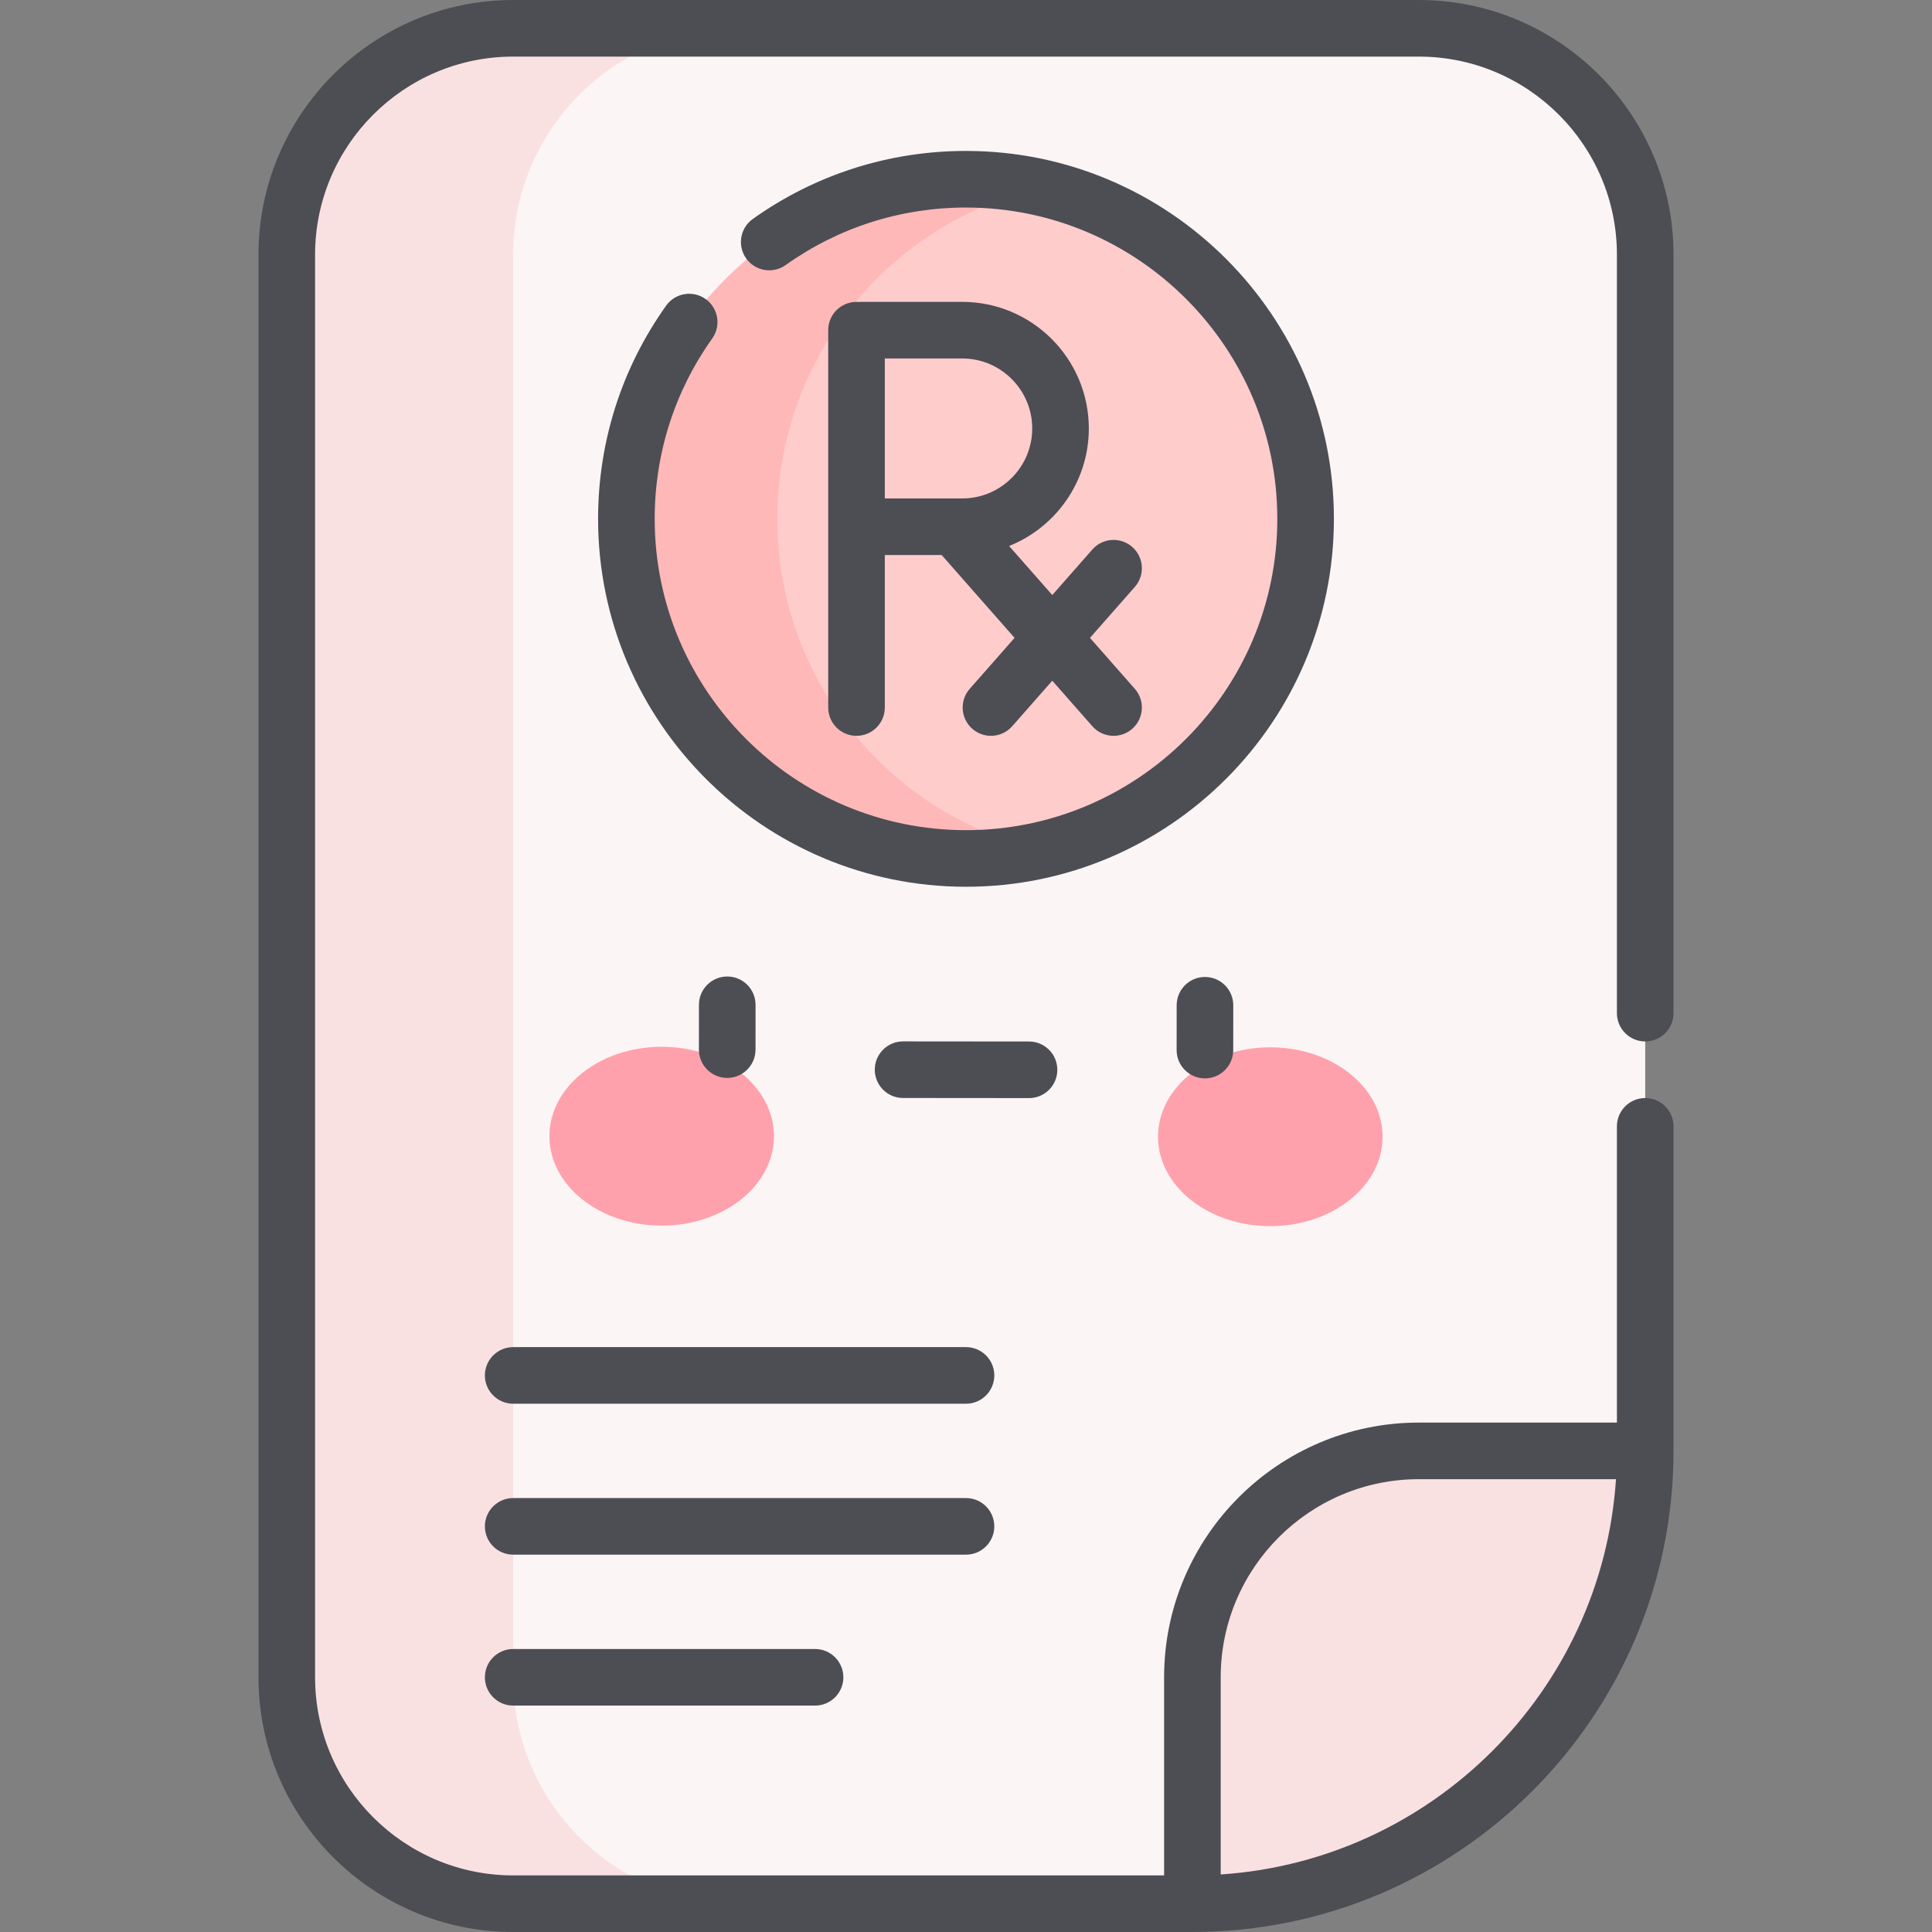 <?xml version="1.0" encoding="utf-8"?>
<!-- Generator: Adobe Illustrator 16.0.0, SVG Export Plug-In . SVG Version: 6.00 Build 0)  -->
<!DOCTYPE svg PUBLIC "-//W3C//DTD SVG 1.1//EN" "http://www.w3.org/Graphics/SVG/1.1/DTD/svg11.dtd">
<svg version="1.1" id="Layer_1" xmlns:svgjs="http://svgjs.com/svgjs"
	 xmlns="http://www.w3.org/2000/svg" xmlns:xlink="http://www.w3.org/1999/xlink" x="0px" y="0px" width="512px" height="512px"
	 viewBox="0 0 512 512" enable-background="new 0 0 512 512" xml:space="preserve">
<rect x="0" y="0" width="512" height="512" fill="#808080" stroke="none"/>
<g>
	<path fill="#FCF5F5" d="M436,67.5c0-33.137-26.863-60-60-60H136c-33.137,0-60,26.863-60,60v377c0,33.137,26.863,60,60,60h180
		l120-120V67.5z"/>
</g>
<g>
	<circle fill="#FFCCCC" cx="256" cy="137.5" r="90"/>
</g>
<g>
	<path fill="#FFB8B8" d="M206,137.5c0-42.831,29.921-78.671,70-87.766c-6.434-1.46-13.126-2.234-20-2.234c-49.706,0-90,40.294-90,90
		s40.294,90,90,90c6.874,0,13.566-0.774,20-2.234C235.921,216.171,206,180.331,206,137.5z"/>
</g>
<g>
	<path fill="#FAE1E1" d="M136,444.5v-377c0-33.137,26.863-60,60-60h-60c-33.137,0-60,26.863-60,60v377c0,33.137,26.863,60,60,60h60
		C162.863,504.5,136,477.637,136,444.5z"/>
</g>
<g>
	<path fill="#FAE1E1" d="M316,504.5c66.274,0,120-53.726,120-120h-60c-33.137,0-60,26.863-60,60V504.5z"/>
</g>
<g>
	<g>
		<g>
			<ellipse fill="#FFA1AC" cx="175.358" cy="301.105" rx="29.756" ry="23.696"/>
		</g>
		<g>
			<ellipse fill="#FFA1AC" cx="336.642" cy="301.244" rx="29.758" ry="23.696"/>
		</g>
	</g>
	<g>
		<path fill="#4C4E54" d="M192.719,285.659c-0.002,0-0.004,0-0.006,0c-4.142-0.003-7.498-3.364-7.494-7.507l0.009-11.875
			c0.003-4.141,3.36-7.494,7.5-7.494h0.006c4.142,0.003,7.498,3.363,7.494,7.506l-0.009,11.876
			C200.216,282.305,196.859,285.659,192.719,285.659z"/>
	</g>
	<g>
		<path fill="#4C4E54" d="M319.321,285.782c-0.002,0-0.004,0-0.006,0c-4.144-0.003-7.497-3.363-7.494-7.505l0.009-11.877
			c0.003-4.141,3.36-7.494,7.5-7.494h0.006c4.144,0.003,7.497,3.363,7.494,7.505l-0.009,11.876
			C326.818,282.428,323.461,285.782,319.321,285.782z"/>
	</g>
	<g>
		<path fill="#4C4E54" d="M272.704,291.008c-0.002,0-0.004,0-0.007,0l-33.377-0.029c-4.142-0.002-7.497-3.362-7.494-7.506
			c0.003-4.14,3.361-7.494,7.5-7.494h0.006l33.378,0.029c4.142,0.003,7.497,3.364,7.493,7.506
			C280.2,287.654,276.844,291.008,272.704,291.008L272.704,291.008z"/>
	</g>
</g>
<path fill="#4C4E54" d="M256,357H136c-4.142,0-7.5,3.357-7.5,7.5s3.358,7.5,7.5,7.5h120c4.143,0,7.5-3.357,7.5-7.5
	S260.143,357,256,357z"/>
<path fill="#4C4E54" d="M263.5,404.5c0-4.142-3.357-7.5-7.5-7.5H136c-4.142,0-7.5,3.358-7.5,7.5s3.358,7.5,7.5,7.5h120
	C260.143,412,263.5,408.642,263.5,404.5z"/>
<path fill="#4C4E54" d="M136,437c-4.142,0-7.5,3.358-7.5,7.5s3.358,7.5,7.5,7.5h80c4.142,0,7.5-3.358,7.5-7.5s-3.358-7.5-7.5-7.5
	H136z"/>
<path fill="#4C4E54" d="M436,275.993c4.143,0,7.5-3.358,7.5-7.5V67.5C443.5,30.28,413.22,0,376,0H136C98.78,0,68.5,30.28,68.5,67.5
	v377c0,37.22,30.28,67.5,67.5,67.5h180c70.304,0,127.5-57.196,127.5-127.5v-86.007c0-4.142-3.357-7.5-7.5-7.5s-7.5,3.358-7.5,7.5
	V377H376c-37.22,0-67.5,30.28-67.5,67.5V497H136c-28.949,0-52.5-23.551-52.5-52.5v-377C83.5,38.551,107.051,15,136,15h240
	c28.948,0,52.5,23.551,52.5,52.5v200.993C428.5,272.635,431.857,275.993,436,275.993L436,275.993z M323.5,444.5
	c0-28.949,23.552-52.5,52.5-52.5h52.253c-3.711,56.066-48.687,101.042-104.753,104.753V444.5z"/>
<path fill="#4C4E54" d="M353.5,137.5c0-53.762-43.738-97.5-97.5-97.5c-20.398,0-39.936,6.234-56.499,18.029
	c-3.374,2.403-4.162,7.086-1.759,10.46c2.403,3.374,7.085,4.161,10.46,1.759C222.21,60.272,238.738,55,256,55
	c45.49,0,82.5,37.009,82.5,82.5S301.49,220,256,220c-45.491,0-82.5-37.009-82.5-82.5c0-17.261,5.272-33.788,15.247-47.796
	c2.403-3.375,1.615-8.057-1.759-10.46c-3.375-2.402-8.057-1.615-10.46,1.759c-11.794,16.563-18.028,36.1-18.028,56.497
	c0,53.762,43.738,97.5,97.5,97.5C309.762,235,353.5,191.262,353.5,137.5z"/>
<path fill="#4C4E54" d="M288.549,113.546C288.549,95.049,273.5,80,255.003,80h-26.987c-0.174,0-0.345,0.014-0.516,0.026
	c-0.171-0.012-0.342-0.026-0.516-0.026c-4.142,0-7.5,3.358-7.5,7.5v100c0,4.142,3.358,7.5,7.5,7.5s7.5-3.358,7.5-7.5v-40.408h15.07
	l19.318,21.95l-11.886,13.503c-2.736,3.109-2.436,7.848,0.676,10.585c1.425,1.254,3.191,1.87,4.951,1.87
	c2.08,0,4.15-0.86,5.634-2.545l10.616-12.062l10.615,12.062c1.481,1.685,3.553,2.545,5.633,2.545c1.761,0,3.527-0.616,4.953-1.87
	c3.107-2.736,3.41-7.476,0.674-10.585l-11.883-13.503l11.883-13.503c2.736-3.109,2.436-7.848-0.674-10.585
	c-3.109-2.737-7.851-2.435-10.586,0.675l-10.615,12.061l-11.438-12.993C279.789,139.748,288.549,127.655,288.549,113.546
	L288.549,113.546z M255.003,132.092h-20.52V95h20.52c10.228,0,18.546,8.32,18.546,18.546S265.229,132.092,255.003,132.092z"/>
<path display="none" fill="#E7364D" d="M258.116,84.751c-0.755-1.055-2.314-1.357-3.484-0.673c-0.297,0.174-0.551,0.404-0.744,0.673
	c-1.401,2.263-34.23,55.592-34.23,71.114c0,18.129,16.271,32.831,36.342,32.831c20.074,0,36.342-14.702,36.342-32.831
	C292.342,140.343,259.512,87.014,258.116,84.751z"/>
<path display="none" fill="#E57373" d="M265.248,178.023c-11.492,0-20.808-9.319-20.808-20.808c0-1.279,1.035-2.313,2.312-2.313
	s2.313,1.033,2.313,2.313c0,8.936,7.245,16.184,16.184,16.184c1.276,0,2.312,1.035,2.312,2.312S266.525,178.023,265.248,178.023z"/>
</svg>
